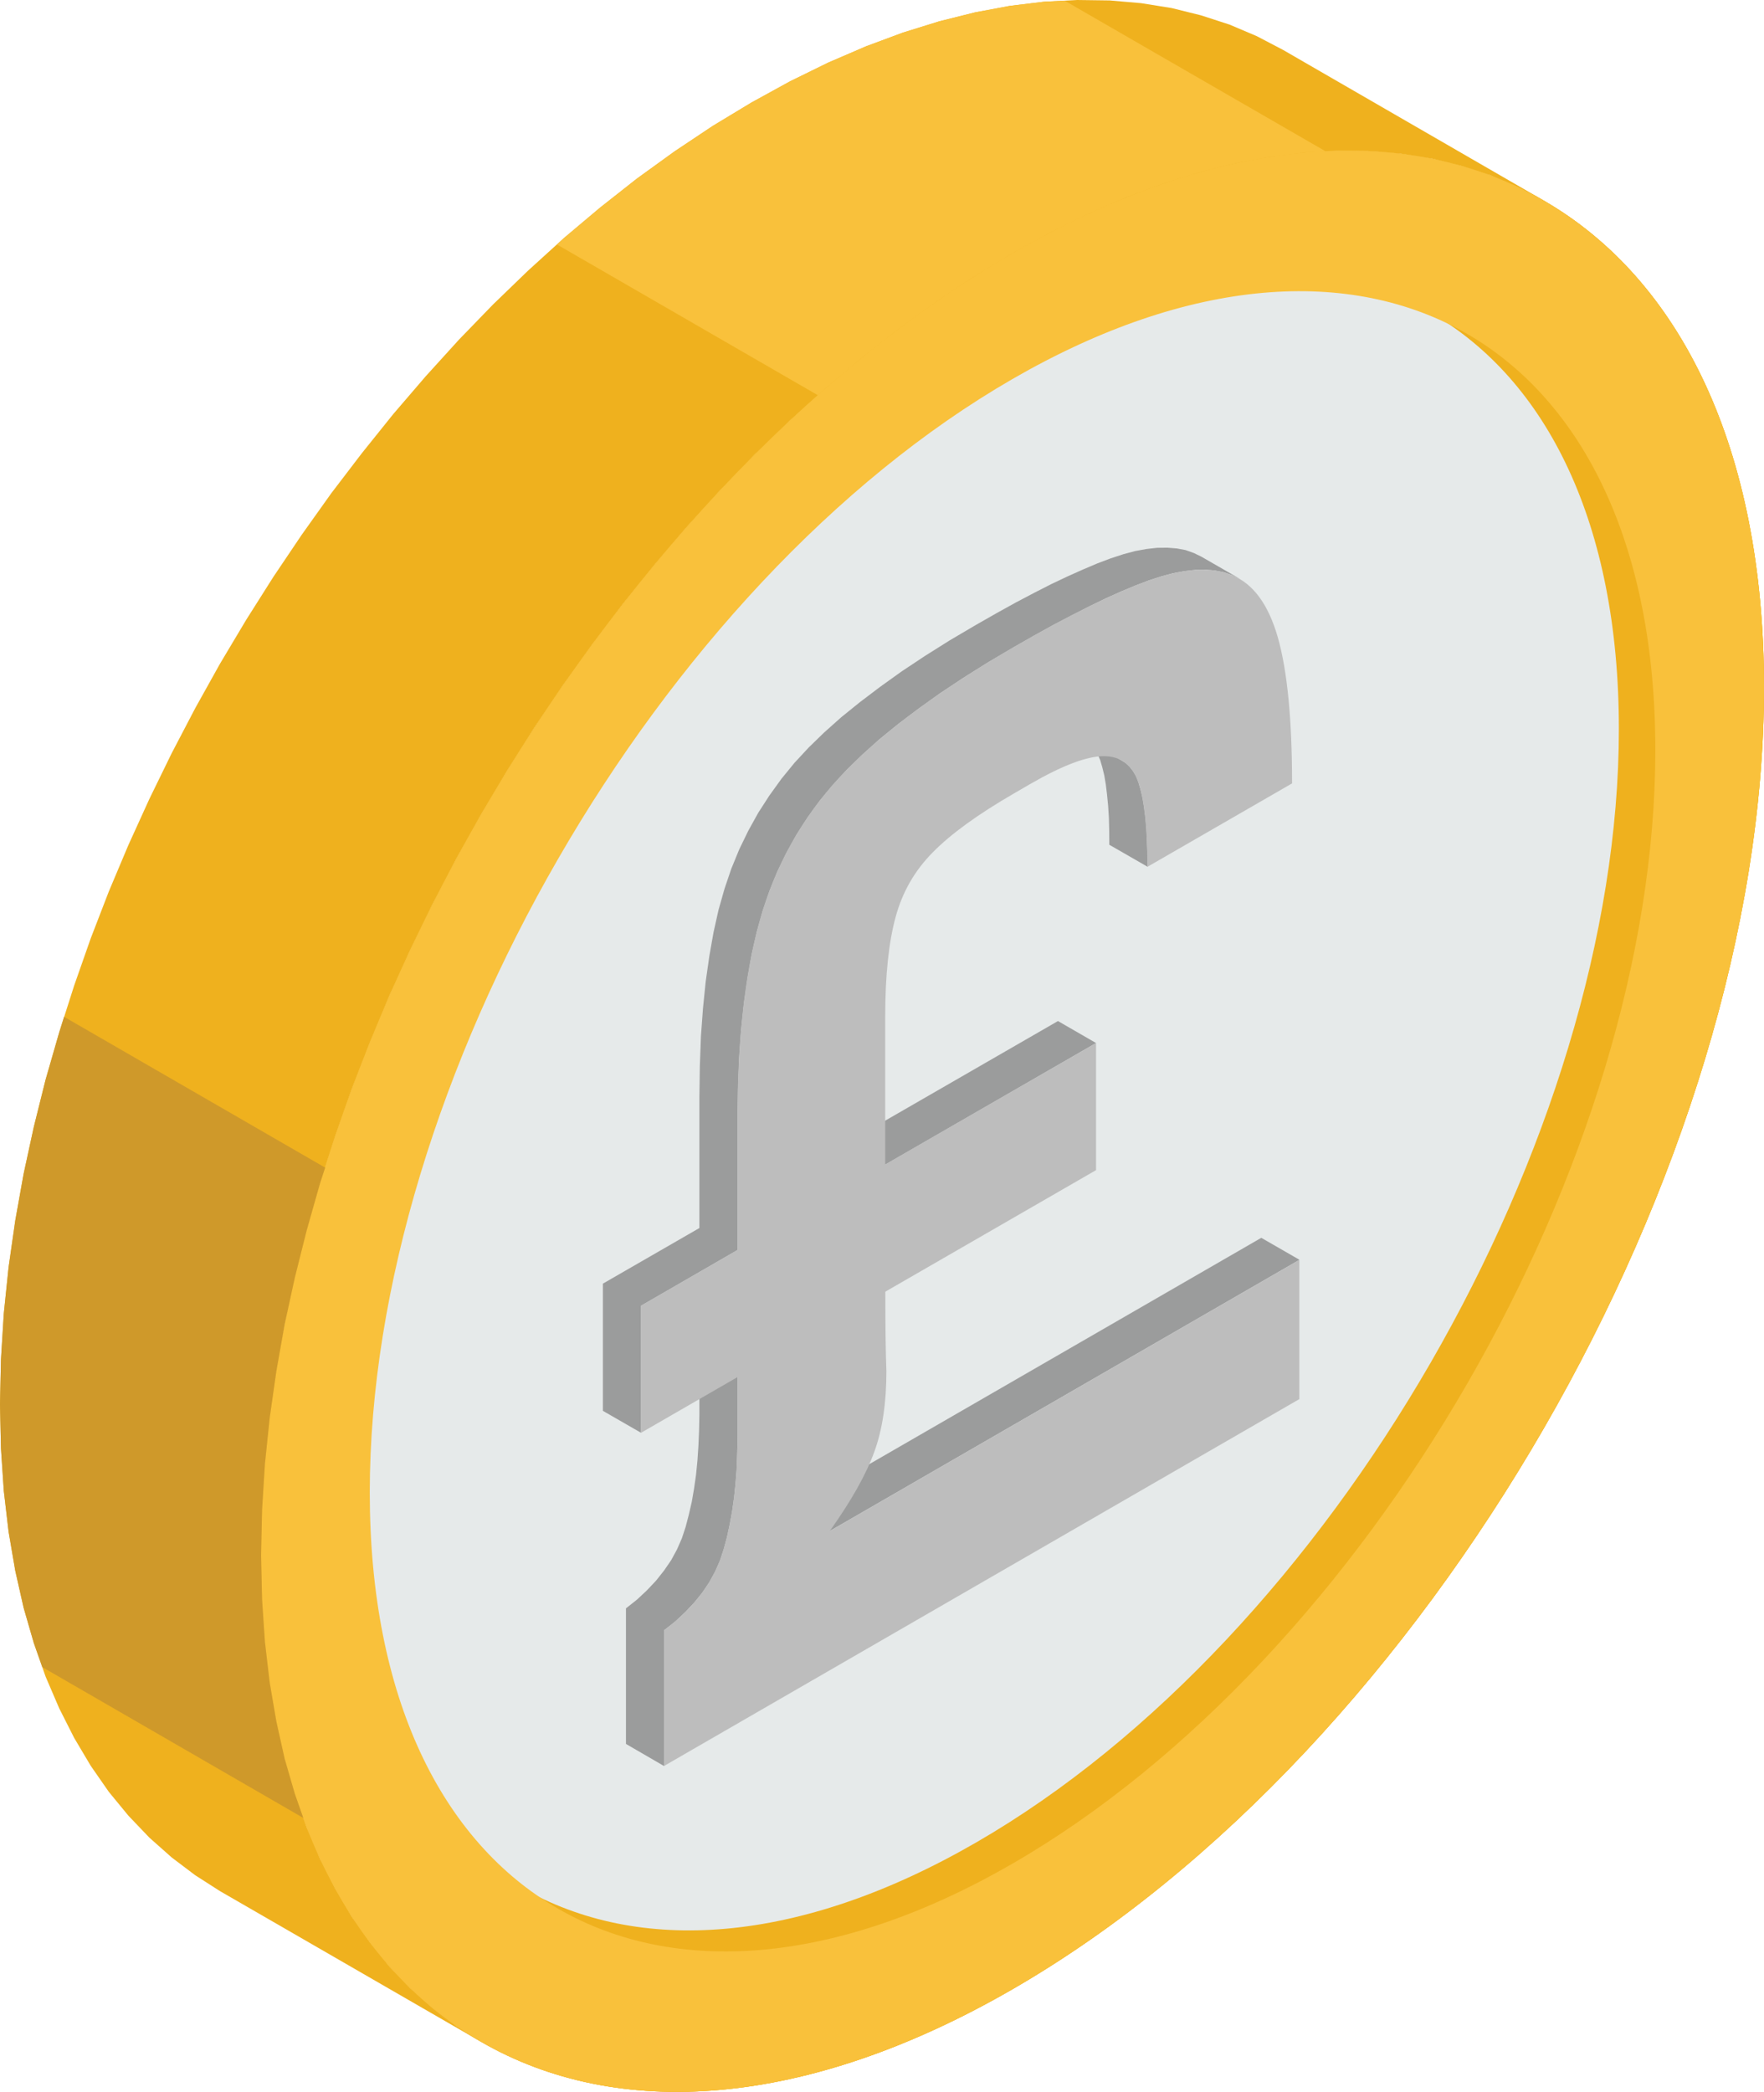 <?xml version="1.0" encoding="UTF-8"?>
<!-- Generator: Adobe Illustrator 27.2.0, SVG Export Plug-In . SVG Version: 6.00 Build 0)  -->
<svg xmlns="http://www.w3.org/2000/svg" xmlns:xlink="http://www.w3.org/1999/xlink" version="1.1" id="Layer_1" x="0px" y="0px" viewBox="0 0 162.15 192.23" style="enable-background:new 0 0 162.15 192.23;" xml:space="preserve">
<style type="text/css">
	.st0{fill-rule:evenodd;clip-rule:evenodd;fill:#EFB11E;}
	.st1{fill-rule:evenodd;clip-rule:evenodd;fill:#E6EAEA;}
	.st2{fill-rule:evenodd;clip-rule:evenodd;fill:#9B9C9C;}
	.st3{fill-rule:evenodd;clip-rule:evenodd;fill:#F9C13B;}
	.st4{fill-rule:evenodd;clip-rule:evenodd;fill:#BDBDBD;}
	.st5{fill-rule:evenodd;clip-rule:evenodd;fill:#CF992A;}
</style>
<path class="st0" d="M93.07,23.27C54.95,45.28,24.04,98.82,24.04,142.84c0,44.02,30.91,61.86,69.03,39.85  c38.13-22.01,69.03-75.54,69.03-119.56C162.1,19.11,131.19,1.26,93.07,23.27z"></path>
<polygon class="st0" points="141.91,18.43 117.93,4.58 115.52,3.32 113.02,2.26 110.4,1.41 107.7,0.74 104.89,0.29 102,0.04   99.02,0 95.96,0.16 92.83,0.54 89.62,1.14 86.34,1.96 82.99,3 79.6,4.26 76.14,5.75 72.63,7.47 69.08,9.42 65.52,11.57 62.01,13.91   58.55,16.41 55.16,19.08 51.81,21.9 48.54,24.87 45.33,27.97 42.19,31.21 39.13,34.58 36.15,38.05 33.26,41.65 30.45,45.33   27.75,49.12 25.13,53.01 22.63,56.96 20.23,60.98 17.95,65.07 15.78,69.22 13.73,73.42 11.8,77.66 10,81.93 8.34,86.23 6.82,90.56   5.44,94.88 4.19,99.22 3.11,103.55 2.17,107.88 1.4,112.18 0.79,116.45 0.35,120.7 0.09,124.91 0,129.06 0.09,133.12 0.35,137.01   0.79,140.76 1.4,144.33 2.17,147.74 3.11,150.99 4.19,154.07 5.44,156.98 6.82,159.71 8.34,162.27 10,164.66 11.8,166.85   13.73,168.87 15.78,170.69 17.95,172.33 20.23,173.79 44.23,187.64 41.94,186.19 39.77,184.54 37.72,182.72 35.79,180.71 34,178.5   32.33,176.13 30.81,173.56 29.42,170.83 28.19,167.93 27.1,164.84 26.16,161.6 25.4,158.18 24.79,154.61 24.35,150.87 24.09,146.97   24,142.92 24.09,138.76 24.35,134.55 24.79,130.32 25.4,126.02 26.16,121.72 27.1,117.41 28.19,113.07 29.42,108.73 30.81,104.41   32.33,100.09 34,95.79 35.79,91.51 37.72,87.27 39.77,83.07 41.94,78.92 44.23,74.83 46.63,70.8 49.13,66.85 51.74,62.98   54.45,59.2 57.26,55.49 60.15,51.91 63.12,48.43 66.19,45.06 69.32,41.82 72.53,38.72 75.81,35.75 79.15,32.93 82.56,30.26   86.01,27.76 89.52,25.42 93.07,23.27 96.63,21.32 100.14,19.61 103.58,18.11 106.99,16.85 110.34,15.81 113.61,14.99 116.82,14.4   119.96,14.01 123.02,13.85 126,13.88 128.9,14.14 131.7,14.59 134.4,15.26 137.01,16.11 139.52,17.18 "></polygon>
<path class="st0" d="M93.07,23.27C54.92,45.3,24,98.87,24,142.92s30.92,61.9,69.07,39.88c38.15-22.02,69.08-75.58,69.08-119.63  C162.15,19.11,131.22,1.25,93.07,23.27L93.07,23.27z M93.07,171.26c-16.31,9.42-31.09,10.31-41.77,4.14  c-10.69-6.16-17.31-19.41-17.31-38.25c0-18.84,6.62-39.71,17.31-58.22c10.68-18.52,25.46-34.69,41.77-44.1  c16.32-9.42,31.1-10.31,41.79-4.15c10.69,6.18,17.3,19.42,17.3,38.25c0,18.84-6.6,39.72-17.3,58.24  C124.17,145.67,109.38,161.84,93.07,171.26z"></path>
<path class="st0" d="M93.07,23.27C54.92,45.3,24,98.87,24,142.92s30.92,61.9,69.07,39.88c38.15-22.02,69.08-75.58,69.08-119.63  C162.15,19.11,131.22,1.25,93.07,23.27z"></path>
<polygon class="st0" points="93.07,171.26 82.16,164.96 85.2,163.11 88.2,161.12 91.16,158.97 94.06,156.69 96.93,154.28   99.74,151.75 102.48,149.08 105.16,146.32 107.77,143.43 110.33,140.47 112.81,137.4 115.2,134.24 117.51,130.99 119.75,127.69   121.89,124.3 123.94,120.86 134.86,127.16 132.81,130.6 130.65,133.98 128.43,137.3 126.11,140.53 123.71,143.69 121.23,146.77   118.69,149.74 116.08,152.62 113.38,155.38 110.64,158.05 107.84,160.58 104.98,162.99 102.06,165.27 99.11,167.42 96.11,169.41 "></polygon>
<polygon class="st0" points="134.86,127.16 123.94,120.86 125.9,117.36 127.75,113.81 129.51,110.23 131.16,106.59 132.69,102.95   134.11,99.26 135.42,95.56 136.6,91.86 137.66,88.15 138.59,84.44 139.39,80.75 140.04,77.07 140.57,73.41 140.94,69.78   141.17,66.18 141.25,62.63 152.15,68.92 152.08,72.48 151.85,76.08 151.47,79.71 150.96,83.37 150.29,87.05 149.5,90.74   148.57,94.45 147.51,98.17 146.33,101.86 145.02,105.56 143.6,109.25 142.06,112.89 140.42,116.52 138.67,120.11 136.81,123.66 "></polygon>
<polygon class="st0" points="51.3,175.4 40.38,169.09 42.43,170.18 44.58,171.08 46.81,171.81 49.12,172.38 51.52,172.77 54,172.98   56.54,173.02 59.16,172.87 61.85,172.56 64.59,172.04 67.4,171.34 70.25,170.44 73.17,169.37 76.13,168.09 79.12,166.63   82.16,164.96 93.07,171.26 90.04,172.92 87.03,174.39 84.08,175.66 81.17,176.75 78.3,177.64 75.5,178.33 72.76,178.84   70.08,179.17 67.46,179.32 64.91,179.28 62.43,179.07 60.04,178.68 57.72,178.12 55.49,177.38 53.35,176.48 "></polygon>
<polygon class="st0" points="152.15,68.92 141.25,62.63 141.17,59.16 140.94,55.82 140.57,52.63 140.04,49.57 139.39,46.64   138.59,43.87 137.66,41.23 136.6,38.74 135.42,36.4 134.11,34.21 132.69,32.19 131.16,30.3 129.51,28.58 127.75,27.01 125.9,25.61   123.94,24.37 134.86,30.67 136.81,31.91 138.67,33.31 140.42,34.88 142.06,36.6 143.6,38.48 145.02,40.51 146.33,42.71   147.51,45.05 148.57,47.53 149.5,50.17 150.29,52.94 150.96,55.86 151.47,58.93 151.85,62.12 152.08,65.46 "></polygon>
<path class="st1" d="M89.72,169.32c16.32-9.42,31.1-25.58,41.79-44.1c10.69-18.52,17.3-39.4,17.3-58.23  c0-18.84-6.6-32.09-17.3-38.25c-10.69-6.18-25.47-5.28-41.79,4.14c-16.31,9.42-31.08,25.58-41.77,44.1  c-10.69,18.52-17.31,39.4-17.31,58.23c0,18.84,6.62,32.09,17.31,38.26C58.64,179.64,73.41,178.74,89.72,169.32z"></path>
<polygon class="st2" points="63.03,140.3 63.32,139.18 63.59,138.01 63.8,136.79 63.98,135.53 64.11,134.22 64.2,132.85   64.26,131.43 64.29,129.97 64.29,124.53 67.8,126.55 67.8,131.99 67.77,133.46 67.73,134.87 67.62,136.24 67.49,137.56   67.31,138.83 67.09,140.04 66.84,141.21 66.54,142.33 66.19,143.4 65.74,144.42 65.2,145.41 64.55,146.37 63.81,147.28   62.98,148.16 62.06,149.02 61.04,149.82 61.04,162.29 57.54,160.26 57.54,147.8 58.55,147 59.47,146.14 60.3,145.26 61.03,144.34   61.69,143.38 62.23,142.39 62.68,141.36 "></polygon>
<polygon class="st2" points="76.28,140.69 72.77,138.67 115.94,113.75 119.45,115.77 "></polygon>
<polygon class="st2" points="109.74,50.82 110.44,51.16 113.95,53.18 113.24,52.84 112.5,52.59 111.69,52.43 110.82,52.35   109.89,52.37 108.91,52.48 107.86,52.67 106.77,52.96 105.62,53.33 104.39,53.8 103.07,54.35 101.66,54.98 100.16,55.71   98.57,56.52 96.88,57.4 95.11,58.38 93.25,59.44 90.82,60.87 88.54,62.3 86.4,63.72 84.4,65.15 82.56,66.54 80.84,67.94   79.28,69.34 77.86,70.72 76.56,72.13 75.34,73.6 74.23,75.13 73.21,76.72 72.29,78.38 71.46,80.09 70.74,81.86 70.11,83.7   69.57,85.63 69.1,87.7 68.71,89.9 68.38,92.23 68.12,94.68 67.94,97.27 67.84,100 67.8,102.84 67.8,114.87 58.93,119.99   58.93,131.67 55.42,129.65 55.42,117.96 64.29,112.85 64.29,100.82 64.33,97.98 64.43,95.25 64.62,92.65 64.87,90.2 65.2,87.88   65.59,85.67 66.05,83.61 66.6,81.67 67.22,79.84 67.95,78.06 68.78,76.35 69.7,74.69 70.72,73.11 71.83,71.57 73.03,70.1   74.34,68.69 75.76,67.31 77.33,65.91 79.05,64.52 80.9,63.12 82.88,61.7 85.02,60.28 87.31,58.84 89.74,57.41 91.6,56.35   93.37,55.37 95.06,54.48 96.65,53.67 98.15,52.96 99.56,52.33 100.88,51.77 102.1,51.31 103.26,50.93 104.35,50.64 105.39,50.45   106.38,50.34 107.31,50.33 108.18,50.4 108.98,50.55 "></polygon>
<polygon class="st2" points="81.38,107.02 77.87,105 97.25,93.83 100.75,95.85 "></polygon>
<polygon class="st2" points="101.14,69.87 100.9,69.31 100.63,68.82 100.3,68.4 99.94,68.06 99.51,67.81 103.03,69.84 103.45,70.1   103.81,70.43 104.14,70.84 104.43,71.33 104.65,71.9 104.84,72.55 105.02,73.29 105.16,74.13 105.28,75.05 105.37,76.06   105.43,77.17 105.47,78.37 105.5,79.66 101.97,77.63 101.96,76.34 101.93,75.14 101.86,74.04 101.76,73.02 101.65,72.1   101.51,71.27 101.33,70.53 "></polygon>
<path class="st3" d="M93.07,23.27C54.92,45.3,24,98.87,24,142.92s30.92,61.9,69.07,39.88c38.15-22.02,69.08-75.58,69.08-119.63  C162.15,19.11,131.22,1.25,93.07,23.27L93.07,23.27z M93.07,171.26c-16.31,9.42-31.09,10.31-41.77,4.14  c-10.69-6.16-17.31-19.41-17.31-38.25c0-18.84,6.62-39.71,17.31-58.22c10.68-18.52,25.46-34.69,41.77-44.1  c16.32-9.42,31.1-10.31,41.79-4.15c10.69,6.18,17.3,19.42,17.3,38.25c0,18.84-6.6,39.72-17.3,58.24  C124.17,145.67,109.38,161.84,93.07,171.26z"></path>
<path class="st4" d="M100.75,95.85v11.68l-19.37,11.17c0,3.35,0.04,5.77,0.1,7.3c0,2.88-0.36,5.36-1.11,7.41  c-0.74,2.06-2.1,4.48-4.1,7.29l43.17-24.92v12.79l-58.41,33.72v-12.47c2.83-2.1,4.68-4.61,5.5-7.49c0.84-2.92,1.26-6.36,1.26-10.34  v-5.44l-8.87,5.12v-11.68l8.87-5.12v-12.03c0-7.77,0.77-14.16,2.31-19.14c1.54-4.97,4.13-9.3,7.75-12.98  c3.6-3.67,8.72-7.43,15.38-11.28c5.09-2.95,9.22-4.97,12.38-6.1c3.15-1.12,5.7-1.3,7.62-0.49c1.95,0.77,3.36,2.68,4.23,5.72  c0.87,3.06,1.31,7.52,1.31,13.42l-13.3,7.67c0-3.57-0.29-6.15-0.83-7.76c-0.56-1.6-1.61-2.41-3.17-2.41  c-1.54-0.01-3.8,0.84-6.81,2.58l-1.43,0.83c-3.32,1.92-5.81,3.72-7.48,5.42c-1.66,1.67-2.8,3.65-3.42,5.94  c-0.63,2.28-0.96,5.36-0.96,9.19v13.56L100.75,95.85z"></path>
<polygon class="st5" points="3.89,153.2 27.88,167.06 27.1,164.84 26.16,161.6 25.4,158.18 24.79,154.61 24.35,150.87 24.09,146.97   24,142.92 24.09,138.76 24.35,134.55 24.79,130.3 25.4,126.02 26.16,121.72 27.1,117.41 28.19,113.07 29.42,108.73 29.89,107.3   5.89,93.44 5.44,94.88 4.19,99.22 3.11,103.55 2.17,107.88 1.4,112.18 0.79,116.45 0.35,120.7 0.09,124.91 0,129.06 0.09,133.12   0.35,137.01 0.79,140.76 1.4,144.33 2.17,147.74 3.11,150.99 "></polygon>
<polygon class="st3" points="97.86,0.06 95.96,0.16 92.83,0.54 89.62,1.14 86.34,1.96 82.99,3 79.6,4.26 76.14,5.75 72.63,7.47   69.08,9.42 65.52,11.57 62.01,13.91 58.55,16.41 55.16,19.08 51.81,21.9 51.2,22.47 75.18,36.32 75.81,35.75 79.15,32.93   82.56,30.26 86.01,27.76 89.52,25.42 93.07,23.27 96.63,21.32 100.14,19.61 103.58,18.11 106.99,16.85 110.34,15.81 113.61,14.99   116.82,14.4 119.96,14.01 121.86,13.91 "></polygon>
</svg>
